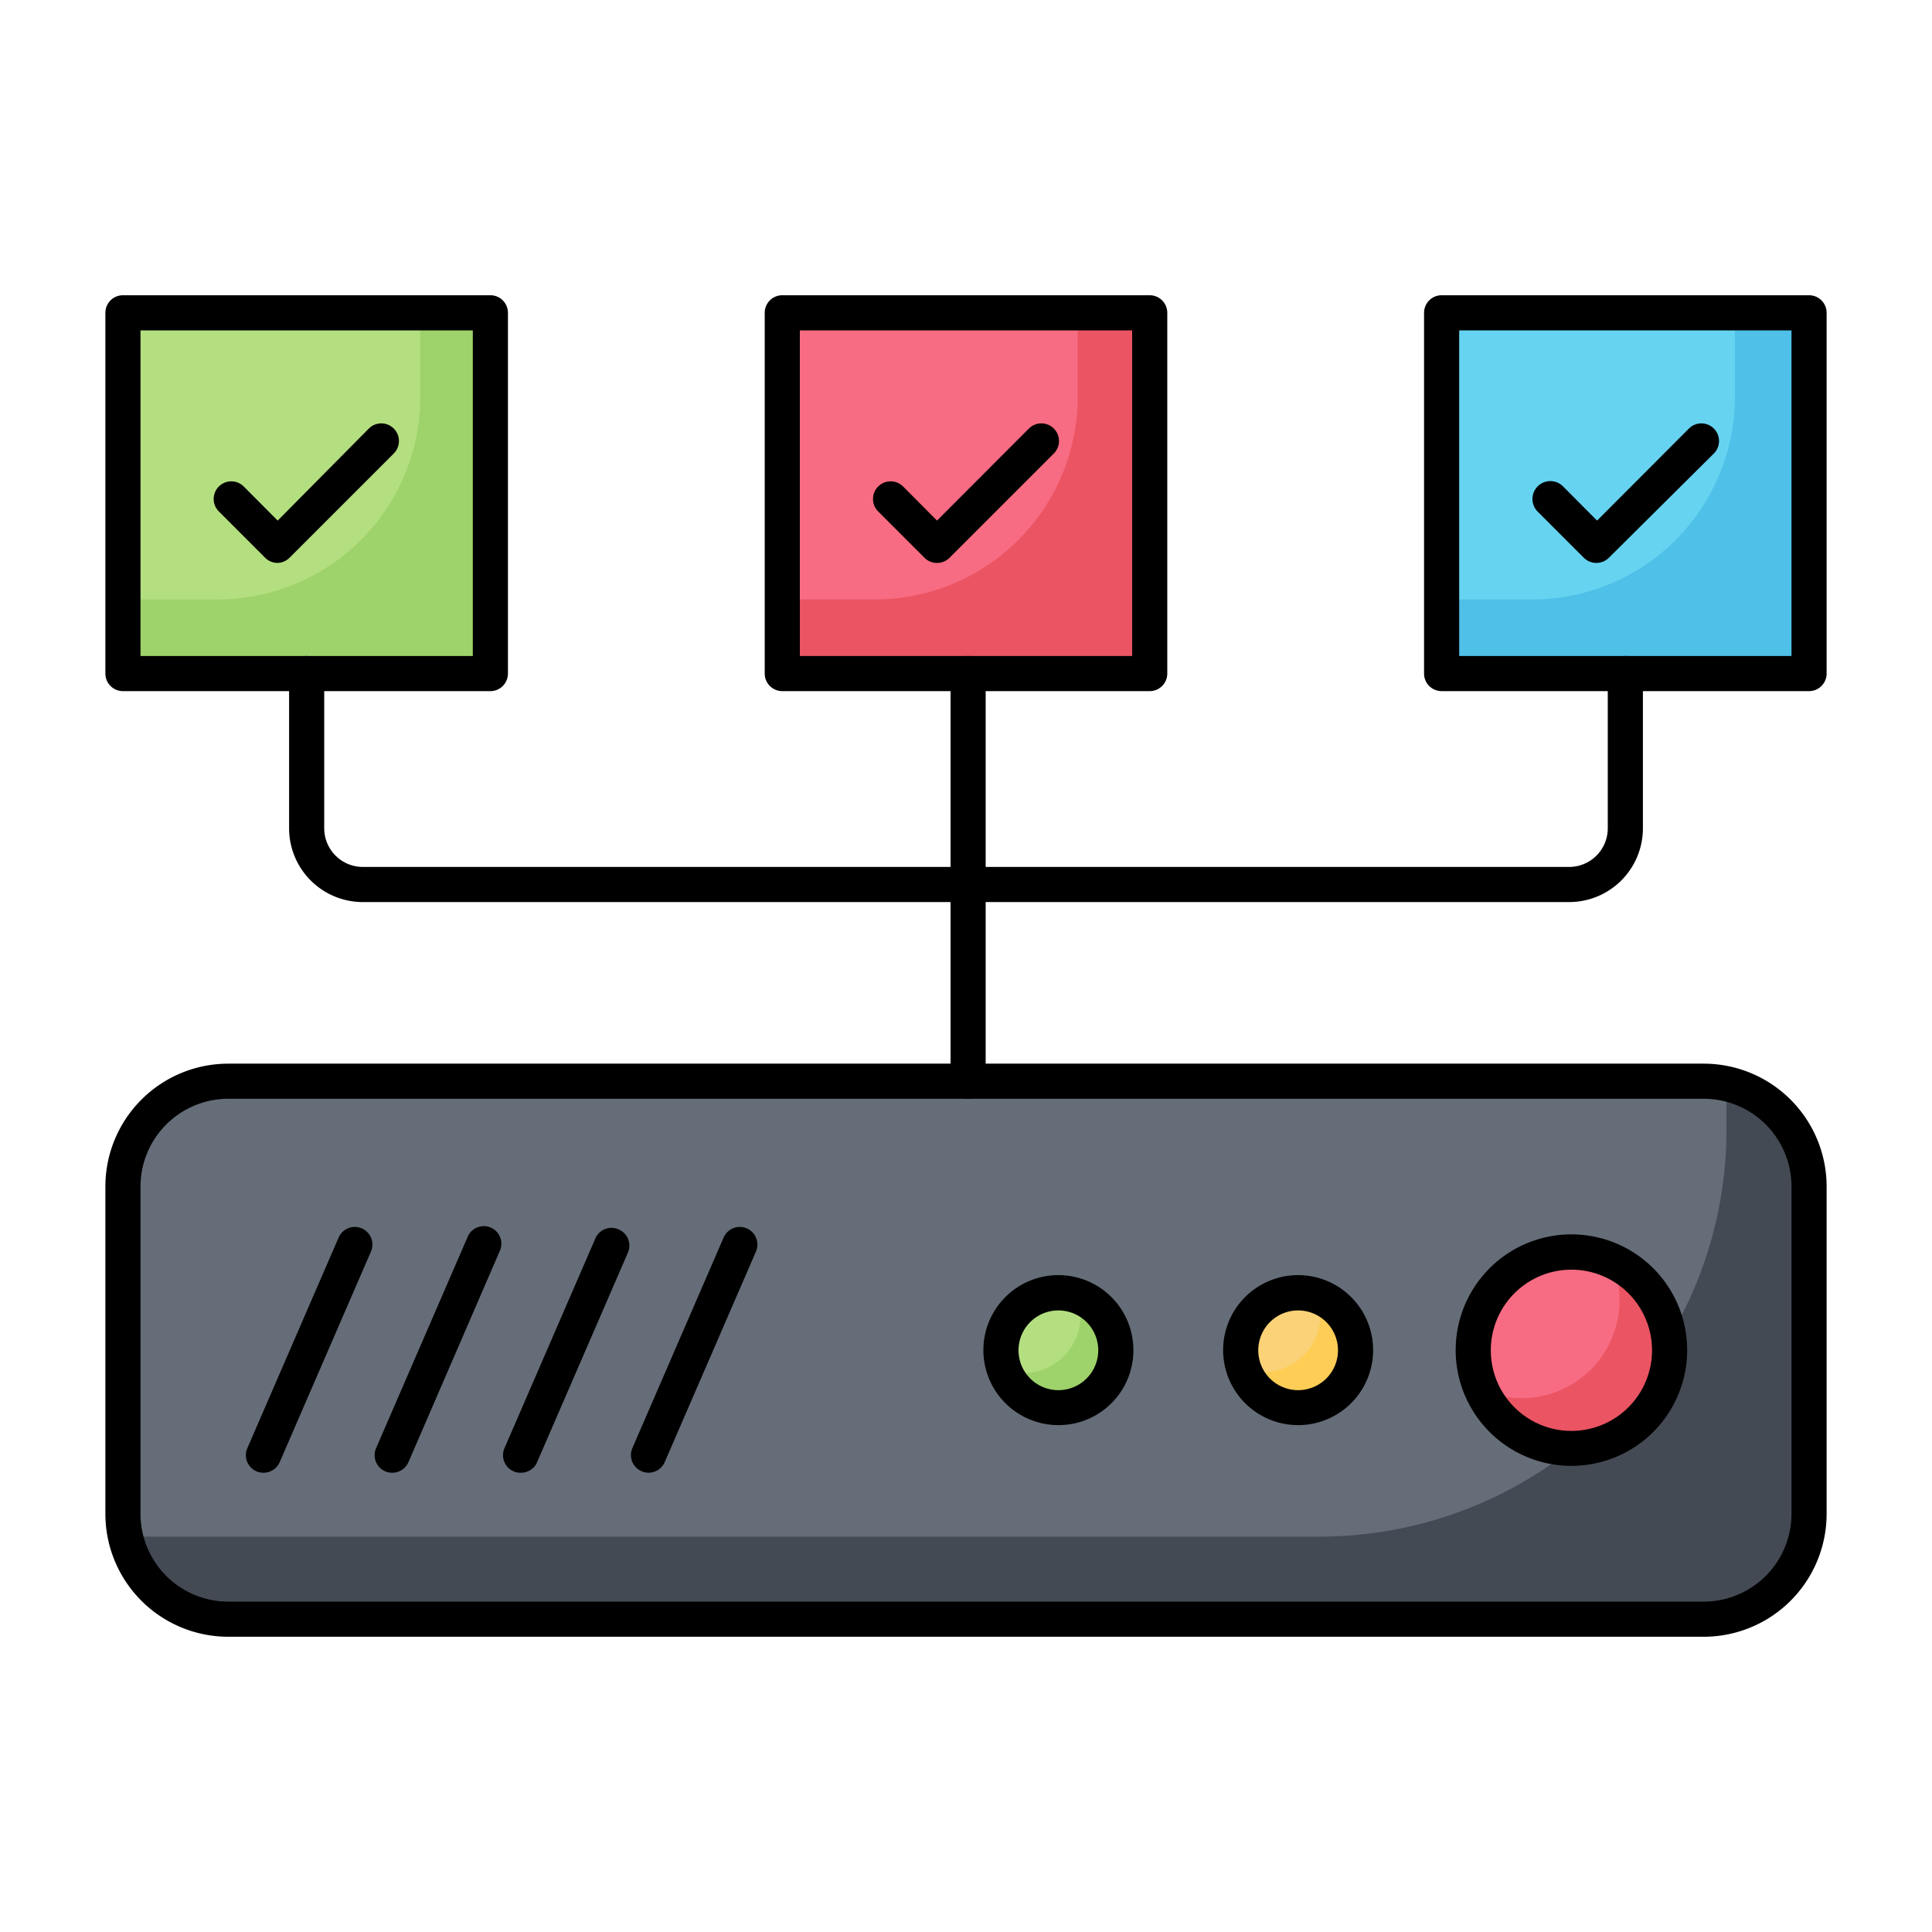 <svg xmlns="http://www.w3.org/2000/svg" data-name="Layer 1" viewBox="0 0 110 110"><rect width="20.92" height="20.54" x="7" y="17.81" fill="#b4df80"/><rect width="20.92" height="20.54" x="44.54" y="17.81" fill="#f76c82"/><rect width="20.92" height="20.54" x="82.08" y="17.81" fill="#66d4f1"/><path fill="#4fc0e8" d="M103,17.81V38.35H82.08V34.13h5.15A11.55,11.55,0,0,0,98.78,22.58V17.81Z"/><path fill="#eb5463" d="M65.58,17.81V38.35H44.66V34.13h5.15A11.55,11.55,0,0,0,61.36,22.58V17.81Z"/><path fill="#9ed26a" d="M28.15,17.81V38.35H7.23V34.13h5.15A11.55,11.55,0,0,0,23.93,22.58V17.81Z"/><rect width="96" height="30.62" x="7" y="61.56" fill="#656d78" rx="6"/><path fill="#434a54" d="M103,67.56V86.19a6,6,0,0,1-6,6H13a6,6,0,0,1-5.88-4.82,5.76,5.76,0,0,0,1.18.12H75.12A23.18,23.18,0,0,0,98.3,64.3V62.87a5.79,5.79,0,0,0-.12-1.19A6,6,0,0,1,103,67.56Z"/><path fill="#f76c82" d="M95.06,76.88a5.59,5.59,0,1,1-5.59-5.59A5.58,5.58,0,0,1,95.06,76.88Z"/><path fill="#eb5463" d="M95.06,76.88a5.58,5.58,0,0,1-10.69,2.25,5.47,5.47,0,0,0,2.25.48A5.58,5.58,0,0,0,92.21,74a5.48,5.48,0,0,0-.48-2.26A5.57,5.57,0,0,1,95.06,76.88Z"/><path fill="#fbd277" d="M77.18,76.88a3.27,3.27,0,1,1-3.26-3.27A3.26,3.26,0,0,1,77.18,76.88Z"/><path fill="#fdcd56" d="M77.18,76.88a3.26,3.26,0,0,1-6.35,1.06,3,3,0,0,0,1.08.19,3.26,3.26,0,0,0,3.26-3.26A3,3,0,0,0,75,73.79,3.26,3.26,0,0,1,77.18,76.88Z"/><path fill="#b4df80" d="M63.53,76.88a3.27,3.27,0,1,1-3.27-3.27A3.26,3.26,0,0,1,63.53,76.88Z"/><path fill="#9ed26a" d="M63.53,76.88A3.27,3.27,0,0,1,57.18,78a3.21,3.21,0,0,0,1.07.18,3.26,3.26,0,0,0,3.27-3.26,3.12,3.12,0,0,0-.18-1.07A3.25,3.25,0,0,1,63.53,76.88Z"/><path d="M97,93.19H13a7,7,0,0,1-7-7V67.56a7,7,0,0,1,7-7H97a7,7,0,0,1,7,7V86.19A7,7,0,0,1,97,93.19ZM13,62.56a5,5,0,0,0-5,5V86.19a5,5,0,0,0,5,5H97a5,5,0,0,0,5-5V67.56a5,5,0,0,0-5-5Z"/><path d="M15 83.85a1 1 0 01-.4-.08 1 1 0 01-.52-1.31l5.2-12a1 1 0 011.84.8l-5.2 12A1 1 0 0115 83.85zM22.33 83.85a.92.92 0 01-.4-.08 1 1 0 01-.52-1.31l5.2-12a1 1 0 111.83.8l-5.19 12A1 1 0 0122.33 83.85zM29.63 83.85a.91.91 0 01-.39-.08 1 1 0 01-.52-1.31l5.2-12A1 1 0 0135.23 70a1 1 0 01.52 1.32l-5.2 12A1 1 0 0129.63 83.85zM36.94 83.85a1 1 0 01-.4-.08A1 1 0 0136 82.46l5.2-12a1 1 0 111.84.8l-5.2 12A1 1 0 0136.94 83.85zM89.47 83.46a6.59 6.59 0 116.59-6.58A6.59 6.59 0 0189.47 83.46zm0-11.17a4.59 4.59 0 104.59 4.59A4.59 4.59 0 0089.47 72.29zM73.92 81.14a4.27 4.27 0 114.26-4.26A4.27 4.27 0 0173.92 81.14zm0-6.53a2.27 2.27 0 102.26 2.27A2.27 2.27 0 0073.92 74.61zM60.26 81.14a4.27 4.27 0 114.27-4.26A4.26 4.26 0 0160.26 81.14zm0-6.53a2.27 2.27 0 102.27 2.27A2.27 2.27 0 0060.26 74.61zM89.35 51.36H20.65a4.2 4.2 0 01-4.19-4.2V38.35a1 1 0 012 0v8.81a2.2 2.2 0 002.19 2.2h68.7a2.2 2.2 0 002.19-2.2V38.35a1 1 0 012 0v8.81A4.2 4.2 0 0189.35 51.36z"/><path d="M55.12 62.56a1 1 0 01-1-1V38.35a1 1 0 012 0V61.56A1 1 0 0155.12 62.56zM27.92 39.35H7a1 1 0 01-1-1V17.81a1 1 0 011-1H27.92a1 1 0 011 1V38.35A1 1 0 0127.92 39.35zM8 37.35H26.92V18.81H8z"/><path d="M15.81 32.05a1 1 0 01-.71-.29l-2.64-2.64a1 1 0 011.42-1.42l1.93 1.94L21 24.4a1 1 0 011.42 1.42l-5.94 5.94A1 1 0 0115.81 32.05zM65.46 39.35H44.54a1 1 0 01-1-1V17.81a1 1 0 011-1H65.46a1 1 0 011 1V38.35A1 1 0 0165.46 39.35zm-19.92-2H64.46V18.81H45.54z"/><path d="M53.35 32.05a1 1 0 01-.71-.29L50 29.12a1 1 0 011.42-1.42l1.93 1.94 5.23-5.24A1 1 0 0160 25.82l-5.94 5.94A1 1 0 0153.35 32.05zM103 39.35H82.08a1 1 0 01-1-1V17.81a1 1 0 011-1H103a1 1 0 011 1V38.35A1 1 0 01103 39.35zm-19.92-2H102V18.81H83.08z"/><path d="M90.89,32.05a1,1,0,0,1-.71-.29l-2.64-2.64A1,1,0,0,1,89,27.7l1.93,1.94,5.23-5.24a1,1,0,1,1,1.42,1.42L91.6,31.76A1,1,0,0,1,90.89,32.05Z"/></svg>